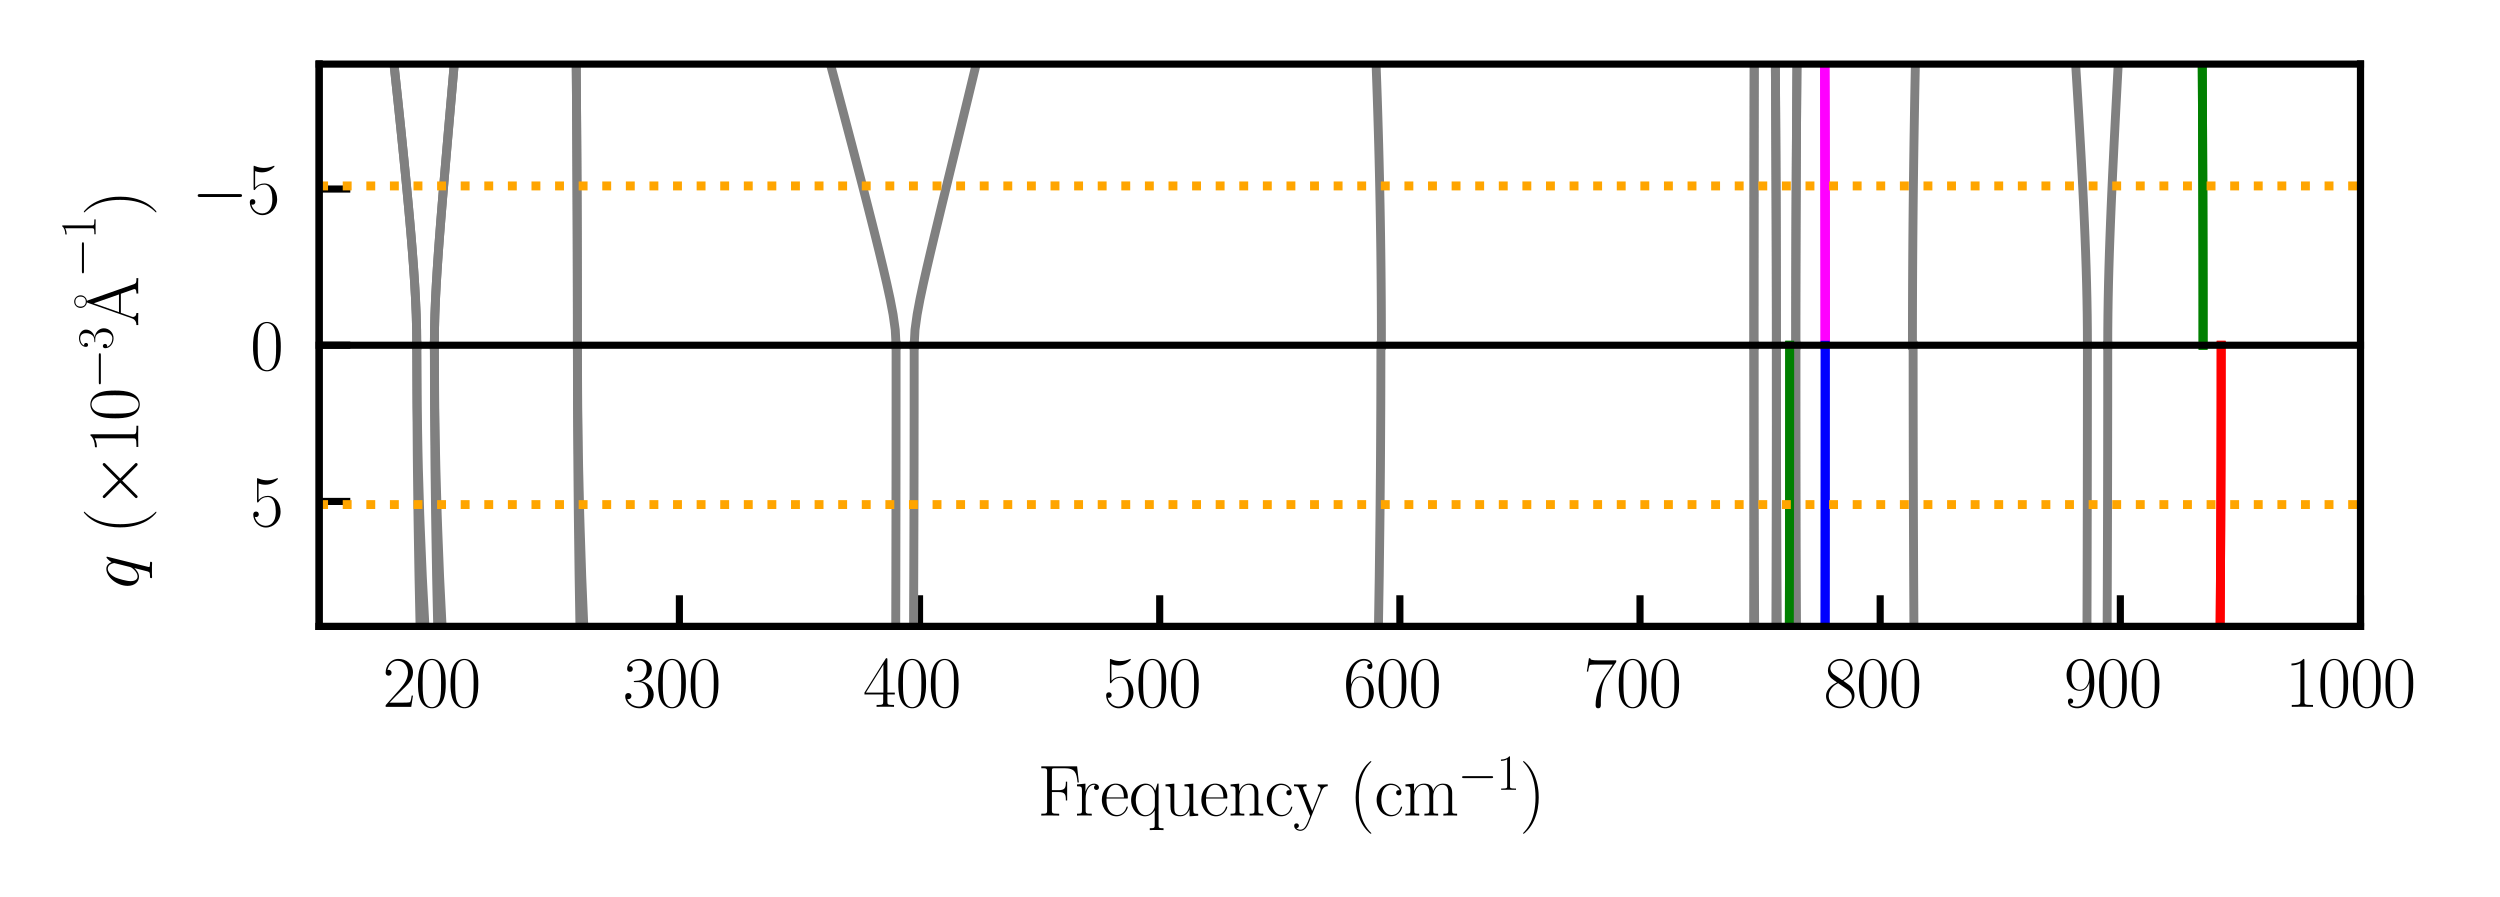 <?xml version="1.0" encoding="utf-8" standalone="no"?>
<!DOCTYPE svg PUBLIC "-//W3C//DTD SVG 1.1//EN"
  "http://www.w3.org/Graphics/SVG/1.1/DTD/svg11.dtd">
<svg xmlns:xlink="http://www.w3.org/1999/xlink" width="280.8pt" height="100.8pt" viewBox="0 0 280.8 100.8" xmlns="http://www.w3.org/2000/svg" version="1.1">
 <defs>
  <style type="text/css">*{stroke-linejoin: round; stroke-linecap: butt}</style>
 </defs>
 <g id="figure_1">
  <g id="patch_1">
   <path d="M 0 100.8 
L 280.8 100.8 
L 280.8 0 
L 0 0 
L 0 100.8 
z
" style="fill: none"/>
  </g>
  <g id="axes_1">
   <g id="patch_2">
    <path d="M 35.846 70.358 
L 265.132 70.358 
L 265.132 7.2 
L 35.846 7.2 
L 35.846 70.358 
z
" style="fill: none"/>
   </g>
   <g id="matplotlib.axis_1">
    <g id="xtick_1">
     <g id="line2d_1">
      <defs>
       <path id="m71687eac3d" d="M 0 0 
L 0 -3.5 
" style="stroke: #000000; stroke-width: 0.8"/>
      </defs>
      <g>
       <use xlink:href="#m71687eac3d" x="49.334" y="70.358" style="stroke: #000000; stroke-width: 0.8"/>
      </g>
     </g>
     <g id="text_1">
      <!-- $\mathdefault{200}$ -->
      <g transform="translate(42.983 79.393) scale(0.08 -0.08)">
       <defs>
        <path id="CMR17-32" d="M 2669 990 
L 2554 990 
C 2490 537 2438 460 2413 422 
C 2381 371 1920 371 1830 371 
L 602 371 
C 832 620 1280 1073 1824 1596 
C 2214 1966 2669 2400 2669 3033 
C 2669 3788 2067 4224 1395 4224 
C 691 4224 262 3603 262 3027 
C 262 2777 448 2745 525 2745 
C 589 2745 781 2783 781 3007 
C 781 3206 614 3264 525 3264 
C 486 3264 448 3257 422 3244 
C 544 3788 915 4057 1306 4057 
C 1862 4057 2227 3616 2227 3033 
C 2227 2477 1901 1998 1536 1583 
L 262 147 
L 262 0 
L 2515 0 
L 2669 990 
z
" transform="scale(0.016)"/>
        <path id="CMR17-30" d="M 2688 2038 
C 2688 2430 2682 3099 2413 3613 
C 2176 4063 1798 4224 1466 4224 
C 1158 4224 768 4082 525 3620 
C 269 3137 243 2539 243 2038 
C 243 1671 250 1112 448 623 
C 723 -39 1216 -128 1466 -128 
C 1760 -128 2208 -7 2470 604 
C 2662 1048 2688 1568 2688 2038 
z
M 1466 -26 
C 1056 -26 813 328 723 816 
C 653 1196 653 1749 653 2109 
C 653 2604 653 3015 736 3407 
C 858 3954 1216 4121 1466 4121 
C 1728 4121 2067 3947 2189 3420 
C 2272 3054 2278 2623 2278 2109 
C 2278 1691 2278 1176 2202 797 
C 2067 96 1690 -26 1466 -26 
z
" transform="scale(0.016)"/>
       </defs>
       <use xlink:href="#CMR17-32" transform="scale(0.996)"/>
       <use xlink:href="#CMR17-30" transform="translate(45.69 0) scale(0.996)"/>
       <use xlink:href="#CMR17-30" transform="translate(91.381 0) scale(0.996)"/>
      </g>
     </g>
    </g>
    <g id="xtick_2">
     <g id="line2d_2">
      <g>
       <use xlink:href="#m71687eac3d" x="76.309" y="70.358" style="stroke: #000000; stroke-width: 0.8"/>
      </g>
     </g>
     <g id="text_2">
      <!-- $\mathdefault{300}$ -->
      <g transform="translate(69.957 79.393) scale(0.08 -0.08)">
       <defs>
        <path id="CMR17-33" d="M 1414 2176 
C 1984 2176 2234 1673 2234 1094 
C 2234 322 1824 25 1453 25 
C 1114 25 563 193 390 691 
C 422 678 454 678 486 678 
C 640 678 755 780 755 947 
C 755 1132 614 1216 486 1216 
C 378 1216 211 1164 211 927 
C 211 335 787 -128 1466 -128 
C 2176 -128 2720 432 2720 1087 
C 2720 1718 2208 2176 1600 2246 
C 2086 2347 2554 2776 2554 3353 
C 2554 3856 2048 4224 1472 4224 
C 890 4224 378 3862 378 3347 
C 378 3123 544 3084 627 3084 
C 762 3084 877 3167 877 3334 
C 877 3500 762 3584 627 3584 
C 602 3584 570 3584 544 3571 
C 730 3999 1235 4076 1459 4076 
C 1683 4076 2106 3966 2106 3347 
C 2106 3167 2080 2851 1862 2574 
C 1670 2329 1453 2316 1242 2297 
C 1210 2297 1062 2284 1037 2284 
C 992 2278 966 2272 966 2227 
C 966 2182 973 2176 1101 2176 
L 1414 2176 
z
" transform="scale(0.016)"/>
       </defs>
       <use xlink:href="#CMR17-33" transform="scale(0.996)"/>
       <use xlink:href="#CMR17-30" transform="translate(45.69 0) scale(0.996)"/>
       <use xlink:href="#CMR17-30" transform="translate(91.381 0) scale(0.996)"/>
      </g>
     </g>
    </g>
    <g id="xtick_3">
     <g id="line2d_3">
      <g>
       <use xlink:href="#m71687eac3d" x="103.283" y="70.358" style="stroke: #000000; stroke-width: 0.8"/>
      </g>
     </g>
     <g id="text_3">
      <!-- $\mathdefault{400}$ -->
      <g transform="translate(96.932 79.393) scale(0.08 -0.08)">
       <defs>
        <path id="CMR17-34" d="M 2150 4147 
C 2150 4281 2144 4288 2029 4288 
L 128 1254 
L 128 1088 
L 1779 1088 
L 1779 460 
C 1779 230 1766 166 1318 166 
L 1197 166 
L 1197 0 
C 1402 12 1747 12 1965 12 
C 2182 12 2528 12 2733 0 
L 2733 166 
L 2611 166 
C 2163 166 2150 230 2150 460 
L 2150 1088 
L 2803 1088 
L 2803 1254 
L 2150 1254 
L 2150 4147 
z
M 1798 3723 
L 1798 1254 
L 256 1254 
L 1798 3723 
z
" transform="scale(0.016)"/>
       </defs>
       <use xlink:href="#CMR17-34" transform="scale(0.996)"/>
       <use xlink:href="#CMR17-30" transform="translate(45.69 0) scale(0.996)"/>
       <use xlink:href="#CMR17-30" transform="translate(91.381 0) scale(0.996)"/>
      </g>
     </g>
    </g>
    <g id="xtick_4">
     <g id="line2d_4">
      <g>
       <use xlink:href="#m71687eac3d" x="130.258" y="70.358" style="stroke: #000000; stroke-width: 0.8"/>
      </g>
     </g>
     <g id="text_4">
      <!-- $\mathdefault{500}$ -->
      <g transform="translate(123.907 79.393) scale(0.08 -0.08)">
       <defs>
        <path id="CMR17-35" d="M 730 3750 
C 794 3724 1056 3641 1325 3641 
C 1920 3641 2246 3961 2432 4140 
C 2432 4191 2432 4224 2394 4224 
C 2387 4224 2374 4224 2323 4198 
C 2099 4102 1837 4032 1517 4032 
C 1325 4032 1037 4055 723 4191 
C 653 4224 640 4224 634 4224 
C 602 4224 595 4217 595 4090 
L 595 2231 
C 595 2113 595 2080 659 2080 
C 691 2080 704 2093 736 2139 
C 941 2435 1222 2560 1542 2560 
C 1766 2560 2246 2415 2246 1293 
C 2246 1087 2246 716 2054 422 
C 1894 159 1645 25 1370 25 
C 947 25 518 319 403 812 
C 429 806 480 793 506 793 
C 589 793 749 838 749 1036 
C 749 1209 627 1280 506 1280 
C 358 1280 262 1190 262 1011 
C 262 454 704 -128 1382 -128 
C 2042 -128 2669 441 2669 1267 
C 2669 2054 2170 2662 1549 2662 
C 1222 2662 947 2540 730 2304 
L 730 3750 
z
" transform="scale(0.016)"/>
       </defs>
       <use xlink:href="#CMR17-35" transform="scale(0.996)"/>
       <use xlink:href="#CMR17-30" transform="translate(45.69 0) scale(0.996)"/>
       <use xlink:href="#CMR17-30" transform="translate(91.381 0) scale(0.996)"/>
      </g>
     </g>
    </g>
    <g id="xtick_5">
     <g id="line2d_5">
      <g>
       <use xlink:href="#m71687eac3d" x="157.233" y="70.358" style="stroke: #000000; stroke-width: 0.8"/>
      </g>
     </g>
     <g id="text_5">
      <!-- $\mathdefault{600}$ -->
      <g transform="translate(150.881 79.393) scale(0.08 -0.08)">
       <defs>
        <path id="CMR17-36" d="M 678 2198 
C 678 3712 1395 4076 1811 4076 
C 1946 4076 2272 4049 2400 3782 
C 2298 3782 2106 3782 2106 3558 
C 2106 3385 2246 3328 2336 3328 
C 2394 3328 2566 3353 2566 3571 
C 2566 3987 2246 4224 1805 4224 
C 1043 4224 243 3411 243 2011 
C 243 257 966 -128 1478 -128 
C 2099 -128 2688 431 2688 1295 
C 2688 2101 2170 2688 1517 2688 
C 1126 2688 838 2430 678 1979 
L 678 2198 
z
M 1478 25 
C 691 25 691 1212 691 1450 
C 691 1914 909 2585 1504 2585 
C 1613 2585 1926 2585 2138 2140 
C 2253 1889 2253 1624 2253 1302 
C 2253 954 2253 696 2118 438 
C 1978 173 1773 25 1478 25 
z
" transform="scale(0.016)"/>
       </defs>
       <use xlink:href="#CMR17-36" transform="scale(0.996)"/>
       <use xlink:href="#CMR17-30" transform="translate(45.69 0) scale(0.996)"/>
       <use xlink:href="#CMR17-30" transform="translate(91.381 0) scale(0.996)"/>
      </g>
     </g>
    </g>
    <g id="xtick_6">
     <g id="line2d_6">
      <g>
       <use xlink:href="#m71687eac3d" x="184.207" y="70.358" style="stroke: #000000; stroke-width: 0.8"/>
      </g>
     </g>
     <g id="text_6">
      <!-- $\mathdefault{700}$ -->
      <g transform="translate(177.856 79.393) scale(0.08 -0.08)">
       <defs>
        <path id="CMR17-37" d="M 2886 3955 
L 2886 4096 
L 1382 4096 
C 634 4096 621 4166 595 4288 
L 480 4288 
L 294 3104 
L 410 3104 
C 429 3226 474 3552 550 3673 
C 589 3724 1062 3724 1171 3724 
L 2579 3724 
L 1869 2670 
C 1395 1961 1069 1003 1069 166 
C 1069 89 1069 -128 1299 -128 
C 1530 -128 1530 89 1530 172 
L 1530 466 
C 1530 1514 1709 2204 2003 2644 
L 2886 3955 
z
" transform="scale(0.016)"/>
       </defs>
       <use xlink:href="#CMR17-37" transform="scale(0.996)"/>
       <use xlink:href="#CMR17-30" transform="translate(45.69 0) scale(0.996)"/>
       <use xlink:href="#CMR17-30" transform="translate(91.381 0) scale(0.996)"/>
      </g>
     </g>
    </g>
    <g id="xtick_7">
     <g id="line2d_7">
      <g>
       <use xlink:href="#m71687eac3d" x="211.182" y="70.358" style="stroke: #000000; stroke-width: 0.8"/>
      </g>
     </g>
     <g id="text_7">
      <!-- $\mathdefault{800}$ -->
      <g transform="translate(204.831 79.393) scale(0.08 -0.08)">
       <defs>
        <path id="CMR17-38" d="M 1741 2289 
C 2144 2494 2554 2803 2554 3298 
C 2554 3884 1990 4224 1472 4224 
C 890 4224 378 3800 378 3215 
C 378 3054 416 2777 666 2533 
C 730 2469 998 2276 1171 2154 
C 883 2006 211 1652 211 945 
C 211 282 838 -128 1459 -128 
C 2144 -128 2720 366 2720 1022 
C 2720 1607 2330 1877 2074 2051 
L 1741 2289 
z
M 902 2855 
C 851 2887 595 3086 595 3388 
C 595 3781 998 4076 1459 4076 
C 1965 4076 2336 3716 2336 3298 
C 2336 2700 1670 2359 1638 2359 
C 1632 2359 1626 2359 1574 2398 
L 902 2855 
z
M 2080 1536 
C 2176 1466 2483 1253 2483 861 
C 2483 385 2010 25 1472 25 
C 890 25 448 443 448 951 
C 448 1459 838 1884 1280 2083 
L 2080 1536 
z
" transform="scale(0.016)"/>
       </defs>
       <use xlink:href="#CMR17-38" transform="scale(0.996)"/>
       <use xlink:href="#CMR17-30" transform="translate(45.69 0) scale(0.996)"/>
       <use xlink:href="#CMR17-30" transform="translate(91.381 0) scale(0.996)"/>
      </g>
     </g>
    </g>
    <g id="xtick_8">
     <g id="line2d_8">
      <g>
       <use xlink:href="#m71687eac3d" x="238.157" y="70.358" style="stroke: #000000; stroke-width: 0.8"/>
      </g>
     </g>
     <g id="text_8">
      <!-- $\mathdefault{900}$ -->
      <g transform="translate(231.806 79.393) scale(0.08 -0.08)">
       <defs>
        <path id="CMR17-39" d="M 2253 1871 
C 2253 448 1670 25 1190 25 
C 1043 25 685 43 538 281 
C 704 256 826 345 826 505 
C 826 678 685 736 595 736 
C 538 736 365 710 365 492 
C 365 68 742 -128 1203 -128 
C 1939 -128 2688 665 2688 2090 
C 2688 3857 1971 4224 1485 4224 
C 851 4224 243 3664 243 2800 
C 243 2000 762 1408 1414 1408 
C 1952 1408 2189 1910 2253 2122 
L 2253 1871 
z
M 1427 1510 
C 1254 1510 1011 1542 813 1929 
C 678 2181 678 2477 678 2793 
C 678 3174 678 3438 858 3722 
C 947 3857 1114 4076 1485 4076 
C 2240 4076 2240 2909 2240 2651 
C 2240 2193 2035 1510 1427 1510 
z
" transform="scale(0.016)"/>
       </defs>
       <use xlink:href="#CMR17-39" transform="scale(0.996)"/>
       <use xlink:href="#CMR17-30" transform="translate(45.69 0) scale(0.996)"/>
       <use xlink:href="#CMR17-30" transform="translate(91.381 0) scale(0.996)"/>
      </g>
     </g>
    </g>
    <g id="xtick_9">
     <g id="line2d_9">
      <g>
       <use xlink:href="#m71687eac3d" x="265.132" y="70.358" style="stroke: #000000; stroke-width: 0.8"/>
      </g>
     </g>
     <g id="text_9">
      <!-- $\mathdefault{1000}$ -->
      <g transform="translate(256.663 79.393) scale(0.08 -0.08)">
       <defs>
        <path id="CMR17-31" d="M 1702 4083 
C 1702 4217 1696 4224 1606 4224 
C 1357 3927 979 3833 621 3820 
C 602 3820 570 3820 563 3808 
C 557 3795 557 3782 557 3648 
C 755 3648 1088 3686 1344 3839 
L 1344 467 
C 1344 243 1331 166 781 166 
L 589 166 
L 589 0 
C 896 6 1216 12 1523 12 
C 1830 12 2150 6 2458 0 
L 2458 166 
L 2266 166 
C 1715 166 1702 236 1702 467 
L 1702 4083 
z
" transform="scale(0.016)"/>
       </defs>
       <use xlink:href="#CMR17-31" transform="scale(0.996)"/>
       <use xlink:href="#CMR17-30" transform="translate(45.69 0) scale(0.996)"/>
       <use xlink:href="#CMR17-30" transform="translate(91.381 0) scale(0.996)"/>
       <use xlink:href="#CMR17-30" transform="translate(137.071 0) scale(0.996)"/>
      </g>
     </g>
    </g>
    <g id="text_10">
     <!-- Frequency (cm$^{-1}$) -->
     <g transform="translate(116.542 91.607) scale(0.08 -0.08)">
      <defs>
       <path id="CMR17-46" d="M 3482 4339 
L 326 4339 
L 326 4172 
C 768 4172 838 4172 838 3883 
L 838 450 
C 838 166 768 166 326 166 
L 326 0 
C 512 12 870 12 1069 12 
C 1331 12 1638 12 1901 0 
L 1901 166 
L 1760 166 
C 1274 166 1261 229 1261 456 
L 1261 2073 
L 1837 2073 
C 2432 2073 2490 1865 2490 1334 
L 2605 1334 
L 2605 2991 
L 2490 2991 
C 2490 2451 2432 2240 1837 2240 
L 1261 2240 
L 1261 3922 
C 1261 4140 1274 4172 1530 4172 
L 2355 4172 
C 3322 4172 3430 3774 3520 2920 
L 3635 2920 
L 3482 4339 
z
" transform="scale(0.016)"/>
       <path id="CMR17-72" d="M 960 1517 
C 960 2134 1222 2713 1702 2713 
C 1747 2713 1792 2707 1837 2687 
C 1837 2687 1696 2642 1696 2475 
C 1696 2321 1818 2257 1914 2257 
C 1990 2257 2131 2302 2131 2482 
C 2131 2687 1926 2816 1709 2816 
C 1222 2816 1011 2340 947 2115 
L 941 2115 
L 941 2816 
L 198 2745 
L 198 2578 
C 576 2578 634 2540 634 2231 
L 634 443 
C 634 198 608 166 198 166 
L 198 0 
C 352 12 646 12 813 12 
C 998 12 1325 12 1498 0 
L 1498 166 
C 1037 166 960 166 960 455 
L 960 1517 
z
" transform="scale(0.016)"/>
       <path id="CMR17-65" d="M 2438 1503 
C 2464 1529 2464 1542 2464 1606 
C 2464 2251 2118 2816 1389 2816 
C 710 2816 173 2175 173 1394 
C 173 554 781 -64 1459 -64 
C 2176 -64 2458 619 2458 755 
C 2458 800 2419 800 2406 800 
C 2362 800 2355 787 2330 709 
C 2189 270 1837 51 1504 51 
C 1229 51 954 206 781 490 
C 582 819 582 1200 582 1503 
L 2438 1503 
z
M 589 1600 
C 634 2511 1126 2713 1382 2713 
C 1818 2713 2112 2308 2118 1600 
L 589 1600 
z
" transform="scale(0.016)"/>
       <path id="CMR17-71" d="M 2630 2816 
L 2528 2816 
L 2336 2177 
C 2189 2519 1920 2816 1491 2816 
C 838 2816 211 2228 211 1376 
C 211 529 800 -64 1440 -64 
C 1933 -64 2208 316 2291 458 
L 2291 -834 
C 2291 -1081 2266 -1114 1856 -1114 
L 1856 -1280 
C 2010 -1268 2291 -1268 2458 -1268 
C 2624 -1268 2912 -1268 3066 -1280 
L 3066 -1114 
C 2656 -1114 2630 -1088 2630 -834 
L 2630 2816 
z
M 2304 871 
C 2304 594 2074 335 2054 316 
C 1856 90 1626 38 1472 38 
C 992 38 621 652 621 1369 
C 621 2125 1043 2700 1536 2700 
C 2048 2700 2304 2112 2304 1776 
L 2304 871 
z
" transform="scale(0.016)"/>
       <path id="CMR17-75" d="M 1882 2745 
L 1882 2579 
C 2259 2579 2317 2540 2317 2229 
L 2317 1053 
C 2317 510 2029 38 1555 38 
C 1030 38 986 355 986 691 
L 986 2816 
L 211 2745 
L 211 2579 
C 467 2579 640 2579 646 2320 
L 646 1079 
C 646 646 646 368 813 187 
C 896 103 1056 -64 1517 -64 
C 2061 -64 2272 400 2323 536 
L 2330 536 
L 2330 -64 
L 3091 -13 
L 3091 154 
C 2714 154 2656 193 2656 503 
L 2656 2816 
L 1882 2745 
z
" transform="scale(0.016)"/>
       <path id="CMR17-6e" d="M 2656 1954 
C 2656 2282 2592 2816 1837 2816 
C 1331 2816 1069 2424 973 2166 
L 966 2166 
L 966 2816 
L 211 2745 
L 211 2578 
C 589 2578 646 2540 646 2231 
L 646 443 
C 646 198 621 166 211 166 
L 211 0 
C 365 12 646 12 813 12 
C 979 12 1267 12 1421 0 
L 1421 166 
C 1011 166 986 192 986 443 
L 986 1678 
C 986 2269 1344 2713 1792 2713 
C 2266 2713 2317 2289 2317 1980 
L 2317 443 
C 2317 198 2291 166 1882 166 
L 1882 0 
C 2035 12 2317 12 2483 12 
C 2650 12 2938 12 3091 0 
L 3091 166 
C 2682 166 2656 192 2656 443 
L 2656 1954 
z
" transform="scale(0.016)"/>
       <path id="CMR17-63" d="M 2234 2240 
C 2112 2240 1933 2240 1933 2015 
C 1933 1836 2080 1785 2163 1785 
C 2208 1785 2394 1804 2394 2028 
C 2394 2476 1958 2816 1466 2816 
C 787 2816 211 2201 211 1379 
C 211 521 813 -64 1466 -64 
C 2259 -64 2458 676 2458 747 
C 2458 773 2451 792 2406 792 
C 2362 792 2355 786 2330 702 
C 2163 180 1798 51 1523 51 
C 1114 51 621 431 621 1385 
C 621 2358 1094 2700 1472 2700 
C 1722 2700 2093 2582 2234 2240 
z
" transform="scale(0.016)"/>
       <path id="CMR17-79" d="M 2496 2183 
C 2656 2579 2944 2585 3034 2585 
L 3034 2752 
C 2912 2745 2752 2739 2630 2739 
C 2496 2739 2285 2739 2157 2752 
L 2157 2585 
C 2400 2566 2406 2384 2406 2332 
C 2406 2268 2394 2235 2362 2158 
L 1664 409 
L 902 2300 
C 870 2378 870 2423 870 2430 
C 870 2572 1018 2585 1171 2585 
L 1171 2752 
C 1018 2739 742 2739 582 2739 
C 410 2739 205 2739 64 2752 
L 64 2585 
C 410 2585 448 2553 531 2345 
L 1485 -31 
C 1197 -795 1030 -1242 627 -1242 
C 557 -1242 397 -1223 282 -1106 
C 429 -1093 493 -1002 493 -892 
C 493 -782 416 -685 288 -685 
C 147 -685 77 -782 77 -899 
C 77 -1158 339 -1344 627 -1344 
C 998 -1344 1229 -983 1357 -659 
L 2496 2183 
z
" transform="scale(0.016)"/>
       <path id="CMR17-28" d="M 1958 -1562 
C 1958 -1556 1958 -1543 1939 -1524 
C 1645 -1223 858 -403 858 1596 
C 858 3595 1632 4408 1946 4729 
C 1946 4735 1958 4748 1958 4767 
C 1958 4787 1939 4800 1914 4800 
C 1843 4800 1299 4325 986 3620 
C 666 2909 576 2218 576 1603 
C 576 1141 621 360 1005 -467 
C 1312 -1133 1837 -1600 1914 -1600 
C 1946 -1600 1958 -1588 1958 -1562 
z
" transform="scale(0.016)"/>
       <path id="CMR17-6d" d="M 4326 1954 
C 4326 2276 4269 2816 3507 2816 
C 3072 2816 2771 2520 2656 2173 
L 2650 2173 
C 2573 2700 2195 2816 1837 2816 
C 1331 2816 1069 2424 973 2166 
L 966 2166 
L 966 2816 
L 211 2745 
L 211 2578 
C 589 2578 646 2540 646 2231 
L 646 443 
C 646 198 621 166 211 166 
L 211 0 
C 365 12 646 12 813 12 
C 979 12 1267 12 1421 0 
L 1421 166 
C 1011 166 986 192 986 443 
L 986 1678 
C 986 2269 1344 2713 1792 2713 
C 2266 2713 2317 2289 2317 1980 
L 2317 443 
C 2317 198 2291 166 1882 166 
L 1882 0 
C 2035 12 2317 12 2483 12 
C 2650 12 2938 12 3091 0 
L 3091 166 
C 2682 166 2656 192 2656 443 
L 2656 1678 
C 2656 2269 3014 2713 3462 2713 
C 3936 2713 3987 2289 3987 1980 
L 3987 443 
C 3987 198 3962 166 3552 166 
L 3552 0 
C 3706 12 3987 12 4154 12 
C 4320 12 4608 12 4762 0 
L 4762 166 
C 4352 166 4326 192 4326 443 
L 4326 1954 
z
" transform="scale(0.016)"/>
       <path id="CMSY10-0" d="M 4218 1472 
C 4326 1472 4442 1472 4442 1600 
C 4442 1728 4326 1728 4218 1728 
L 755 1728 
C 646 1728 531 1728 531 1600 
C 531 1472 646 1472 755 1472 
L 4218 1472 
z
" transform="scale(0.016)"/>
       <path id="CMR17-29" d="M 1683 1596 
C 1683 2057 1638 2839 1254 3665 
C 947 4332 422 4800 346 4800 
C 326 4800 301 4793 301 4761 
C 301 4748 307 4742 314 4729 
C 621 4408 1402 3595 1402 1603 
C 1402 -396 627 -1210 314 -1530 
C 307 -1543 301 -1549 301 -1562 
C 301 -1594 326 -1600 346 -1600 
C 416 -1600 960 -1127 1274 -422 
C 1594 289 1683 981 1683 1596 
z
" transform="scale(0.016)"/>
      </defs>
      <use xlink:href="#CMR17-46" transform="scale(0.996)"/>
      <use xlink:href="#CMR17-72" transform="translate(52.177 0) scale(0.996)"/>
      <use xlink:href="#CMR17-65" transform="translate(87.457 0) scale(0.996)"/>
      <use xlink:href="#CMR17-71" transform="translate(127.943 0) scale(0.996)"/>
      <use xlink:href="#CMR17-75" transform="translate(176.236 0) scale(0.996)"/>
      <use xlink:href="#CMR17-65" transform="translate(227.131 0) scale(0.996)"/>
      <use xlink:href="#CMR17-6e" transform="translate(267.617 0) scale(0.996)"/>
      <use xlink:href="#CMR17-63" transform="translate(318.512 0) scale(0.996)"/>
      <use xlink:href="#CMR17-79" transform="translate(358.998 0) scale(0.996)"/>
      <use xlink:href="#CMR17-28" transform="translate(437.367 0) scale(0.996)"/>
      <use xlink:href="#CMR17-63" transform="translate(472.648 0) scale(0.996)"/>
      <use xlink:href="#CMR17-6d" transform="translate(513.133 0) scale(0.996)"/>
      <use xlink:href="#CMSY10-0" transform="translate(590.053 36.154) scale(0.697)"/>
      <use xlink:href="#CMR17-31" transform="translate(644.294 36.154) scale(0.697)"/>
      <use xlink:href="#CMR17-29" transform="translate(676.775 0) scale(0.996)"/>
     </g>
    </g>
   </g>
   <g id="matplotlib.axis_2">
    <g id="ytick_1">
     <g id="line2d_10">
      <defs>
       <path id="m82e9f01d8f" d="M 0 0 
L 3.5 0 
" style="stroke: #000000; stroke-width: 0.8"/>
      </defs>
      <g>
       <use xlink:href="#m82e9f01d8f" x="35.846" y="21.235" style="stroke: #000000; stroke-width: 0.8"/>
      </g>
     </g>
     <g id="text_11">
      <!-- $\mathdefault{−5}$ -->
      <g transform="translate(21.526 24.002) scale(0.08 -0.08)">
       <use xlink:href="#CMSY10-0" transform="scale(0.996)"/>
       <use xlink:href="#CMR17-35" transform="translate(77.487 0) scale(0.996)"/>
      </g>
     </g>
    </g>
    <g id="ytick_2">
     <g id="line2d_11">
      <g>
       <use xlink:href="#m82e9f01d8f" x="35.846" y="38.779" style="stroke: #000000; stroke-width: 0.8"/>
      </g>
     </g>
     <g id="text_12">
      <!-- $\mathdefault{0}$ -->
      <g transform="translate(28.112 41.546) scale(0.08 -0.08)">
       <use xlink:href="#CMR17-30" transform="scale(0.996)"/>
      </g>
     </g>
    </g>
    <g id="ytick_3">
     <g id="line2d_12">
      <g>
       <use xlink:href="#m82e9f01d8f" x="35.846" y="56.323" style="stroke: #000000; stroke-width: 0.8"/>
      </g>
     </g>
     <g id="text_13">
      <!-- $\mathdefault{5}$ -->
      <g transform="translate(28.112 59.09) scale(0.08 -0.08)">
       <use xlink:href="#CMR17-35" transform="scale(0.996)"/>
      </g>
     </g>
    </g>
    <g id="text_14">
     <!-- $q$ ($\times 10^{-3}\textrm{\AA}^{-1}$) -->
     <g transform="translate(15.533 66.123) rotate(-90) scale(0.08 -0.08)">
      <defs>
       <path id="CMMI12-71" d="M 2822 2751 
C 2822 2783 2797 2809 2765 2809 
C 2714 2809 2464 2579 2342 2356 
C 2227 2643 2029 2816 1754 2816 
C 1030 2816 250 1883 250 938 
C 250 306 621 -64 1056 -64 
C 1395 -64 1677 191 1811 338 
L 1818 332 
L 1574 -613 
L 1517 -838 
C 1459 -1025 1363 -1025 1062 -1031 
C 992 -1031 928 -1031 928 -1152 
C 928 -1197 966 -1216 1011 -1216 
C 1101 -1216 1216 -1204 1306 -1204 
L 1958 -1204 
C 2054 -1204 2163 -1216 2259 -1216 
C 2298 -1216 2374 -1216 2374 -1095 
C 2374 -1031 2323 -1031 2227 -1031 
C 1926 -1031 1907 -987 1907 -937 
C 1907 -906 1914 -900 1933 -819 
L 2822 2751 
z
M 1920 759 
C 1888 651 1888 638 1798 517 
C 1658 338 1376 64 1075 64 
C 813 64 666 300 666 676 
C 666 1028 864 1743 986 2011 
C 1203 2458 1504 2687 1754 2687 
C 2176 2687 2259 2164 2259 2113 
C 2259 2107 2240 2024 2234 2011 
L 1920 759 
z
" transform="scale(0.016)"/>
       <path id="CMSY10-2" d="M 2490 1775 
L 1210 3046 
C 1133 3123 1120 3136 1069 3136 
C 1005 3136 941 3078 941 3008 
C 941 2963 954 2950 1024 2880 
L 2304 1596 
L 1024 313 
C 954 243 941 230 941 185 
C 941 115 1005 57 1069 57 
C 1120 57 1133 70 1210 147 
L 2483 1418 
L 3808 95 
C 3821 89 3866 57 3904 57 
C 3981 57 4032 115 4032 185 
C 4032 198 4032 223 4013 255 
C 4006 268 2989 1271 2669 1596 
L 3840 2765 
C 3872 2803 3968 2886 4000 2925 
C 4006 2937 4032 2963 4032 3008 
C 4032 3078 3981 3136 3904 3136 
C 3853 3136 3827 3110 3757 3040 
L 2490 1775 
z
" transform="scale(0.016)"/>
       <path id="CMR17-17" d="M 2771 3980 
C 2771 4300 2515 4544 2214 4544 
C 1914 4544 1658 4300 1658 3980 
C 1658 3660 1914 3417 2214 3417 
C 2515 3417 2771 3660 2771 3980 
z
M 2214 3520 
C 1946 3520 1773 3686 1773 3980 
C 1773 4281 1952 4441 2214 4441 
C 2483 4441 2656 4275 2656 3980 
C 2656 3680 2477 3520 2214 3520 
z
" transform="scale(0.016)"/>
       <path id="CMR17-41" d="M 2323 4441 
C 2291 4524 2278 4544 2214 4544 
C 2150 4544 2138 4524 2106 4441 
L 749 580 
C 627 236 371 166 147 166 
L 147 0 
C 262 12 518 12 640 12 
C 800 12 1056 12 1210 0 
L 1210 166 
C 909 179 864 382 864 459 
C 864 516 877 548 890 586 
L 1229 1536 
L 2906 1536 
L 3290 453 
C 3322 376 3322 363 3322 338 
C 3322 166 3046 166 2925 166 
L 2925 0 
C 3110 12 3443 12 3642 12 
C 3808 12 4128 12 4282 0 
L 4282 166 
C 3942 166 3827 166 3744 402 
L 2323 4441 
z
M 2067 3924 
L 2848 1702 
L 1286 1702 
L 2067 3924 
z
" transform="scale(0.016)"/>
      </defs>
      <use xlink:href="#CMMI12-71" transform="scale(0.996)"/>
      <use xlink:href="#CMR17-28" transform="translate(76.902 0) scale(0.996)"/>
      <use xlink:href="#CMSY10-2" transform="translate(112.183 0) scale(0.996)"/>
      <use xlink:href="#CMR17-31" transform="translate(189.671 0) scale(0.996)"/>
      <use xlink:href="#CMR17-30" transform="translate(235.361 0) scale(0.996)"/>
      <use xlink:href="#CMSY10-0" transform="translate(281.051 36.154) scale(0.697)"/>
      <use xlink:href="#CMR17-33" transform="translate(335.292 36.154) scale(0.697)"/>
      <use xlink:href="#CMR17-17" transform="translate(367.774 17.619) scale(0.996)"/>
      <use xlink:href="#CMR17-41" transform="translate(367.774 0) scale(0.996)"/>
      <use xlink:href="#CMSY10-0" transform="translate(436.846 59.877) scale(0.697)"/>
      <use xlink:href="#CMR17-31" transform="translate(491.087 59.877) scale(0.697)"/>
      <use xlink:href="#CMR17-29" transform="translate(523.569 0) scale(0.996)"/>
     </g>
    </g>
   </g>
   <g id="line2d_13">
    <path d="M 1.64 4.133 
L 1.328 5.866 
L 1.016 7.598 
L 0.705 9.33 
L 0.392 11.062 
L 0.08 12.795 
L -0.232 14.527 
L -0.545 16.259 
L -0.857 17.992 
L -1 18.782 
" clip-path="url(#pd0d9851554)" style="fill: none; stroke: #808080; stroke-linecap: square"/>
   </g>
   <g id="line2d_14">
    <path d="M 1.64 4.133 
L 1.328 5.866 
L 1.016 7.598 
L 0.705 9.33 
L 0.392 11.062 
L 0.08 12.795 
L -0.232 14.527 
L -0.545 16.259 
L -0.857 17.992 
L -1 18.782 
" clip-path="url(#pd0d9851554)" style="fill: none; stroke: #808080; stroke-linecap: square"/>
   </g>
   <g id="line2d_15">
    <path d="M 6.881 4.133 
L 6.307 5.866 
L 5.733 7.598 
L 5.159 9.33 
L 4.584 11.062 
L 4.01 12.795 
L 3.435 14.527 
L 2.861 16.259 
L 2.286 17.992 
L 1.711 19.724 
L 1.136 21.456 
L 0.561 23.188 
L -0.014 24.921 
L -0.589 26.653 
L -1 27.891 
" clip-path="url(#pd0d9851554)" style="fill: none; stroke: #808080; stroke-linecap: square"/>
   </g>
   <g id="line2d_16">
    <path d="M 43.915 4.133 
L 44.105 5.866 
L 44.294 7.598 
L 44.48 9.33 
L 44.665 11.062 
L 44.847 12.795 
L 45.027 14.527 
L 45.204 16.259 
L 45.379 17.992 
L 45.55 19.724 
L 45.717 21.456 
L 45.88 23.188 
L 46.037 24.921 
L 46.187 26.653 
L 46.328 28.385 
L 46.458 30.118 
L 46.574 31.85 
L 46.672 33.582 
L 46.747 35.314 
L 46.794 37.047 
L 46.81 38.779 
" clip-path="url(#pd0d9851554)" style="fill: none; stroke: #808080; stroke-linecap: square"/>
   </g>
   <g id="line2d_17">
    <path d="M 43.915 4.133 
L 44.105 5.866 
L 44.294 7.598 
L 44.48 9.33 
L 44.665 11.062 
L 44.847 12.795 
L 45.027 14.527 
L 45.204 16.259 
L 45.379 17.992 
L 45.55 19.724 
L 45.717 21.456 
L 45.88 23.188 
L 46.037 24.921 
L 46.187 26.653 
L 46.328 28.385 
L 46.458 30.118 
L 46.574 31.85 
L 46.672 33.582 
L 46.747 35.314 
L 46.794 37.047 
L 46.81 38.779 
" clip-path="url(#pd0d9851554)" style="fill: none; stroke: #808080; stroke-linecap: square"/>
   </g>
   <g id="line2d_18">
    <path d="M 51.29 4.133 
L 51.138 5.866 
L 50.986 7.598 
L 50.834 9.33 
L 50.682 11.062 
L 50.53 12.795 
L 50.378 14.527 
L 50.227 16.259 
L 50.078 17.992 
L 49.929 19.724 
L 49.782 21.456 
L 49.639 23.188 
L 49.498 24.921 
L 49.363 26.653 
L 49.235 28.385 
L 49.116 30.118 
L 49.009 31.85 
L 48.918 33.582 
L 48.848 35.314 
L 48.803 37.047 
L 48.788 38.779 
" clip-path="url(#pd0d9851554)" style="fill: none; stroke: #808080; stroke-linecap: square"/>
   </g>
   <g id="line2d_19">
    <path d="M 51.29 4.133 
L 51.138 5.866 
L 50.986 7.598 
L 50.834 9.33 
L 50.682 11.062 
L 50.53 12.795 
L 50.378 14.527 
L 50.227 16.259 
L 50.078 17.992 
L 49.929 19.724 
L 49.782 21.456 
L 49.639 23.188 
L 49.498 24.921 
L 49.363 26.653 
L 49.235 28.385 
L 49.116 30.118 
L 49.009 31.85 
L 48.918 33.582 
L 48.848 35.314 
L 48.803 37.047 
L 48.788 38.779 
" clip-path="url(#pd0d9851554)" style="fill: none; stroke: #808080; stroke-linecap: square"/>
   </g>
   <g id="line2d_20">
    <path d="M 64.692 4.133 
L 64.708 5.866 
L 64.723 7.598 
L 64.737 9.33 
L 64.75 11.062 
L 64.762 12.795 
L 64.774 14.527 
L 64.785 16.259 
L 64.795 17.992 
L 64.804 19.724 
L 64.812 21.456 
L 64.82 23.188 
L 64.827 24.921 
L 64.833 26.653 
L 64.838 28.385 
L 64.842 30.118 
L 64.846 31.85 
L 64.849 33.582 
L 64.851 35.314 
L 64.852 37.047 
L 64.852 38.779 
" clip-path="url(#pd0d9851554)" style="fill: none; stroke: #808080; stroke-linecap: square"/>
   </g>
   <g id="line2d_21">
    <path d="M 64.692 4.133 
L 64.708 5.866 
L 64.723 7.598 
L 64.737 9.33 
L 64.75 11.062 
L 64.762 12.795 
L 64.774 14.527 
L 64.785 16.259 
L 64.795 17.992 
L 64.804 19.724 
L 64.812 21.456 
L 64.82 23.188 
L 64.827 24.921 
L 64.833 26.653 
L 64.838 28.385 
L 64.842 30.118 
L 64.846 31.85 
L 64.849 33.582 
L 64.851 35.314 
L 64.852 37.047 
L 64.852 38.779 
" clip-path="url(#pd0d9851554)" style="fill: none; stroke: #808080; stroke-linecap: square"/>
   </g>
   <g id="line2d_22">
    <path d="M 92.447 4.133 
L 92.913 5.866 
L 93.377 7.598 
L 93.84 9.33 
L 94.302 11.062 
L 94.762 12.795 
L 95.219 14.527 
L 95.675 16.259 
L 96.129 17.992 
L 96.58 19.724 
L 97.029 21.456 
L 97.474 23.188 
L 97.915 24.921 
L 98.351 26.653 
L 98.78 28.385 
L 99.198 30.118 
L 99.601 31.85 
L 99.979 33.582 
L 100.31 35.314 
L 100.554 37.047 
L 100.648 38.779 
" clip-path="url(#pd0d9851554)" style="fill: none; stroke: #808080; stroke-linecap: square"/>
   </g>
   <g id="line2d_23">
    <path d="M 110.389 4.133 
L 109.971 5.866 
L 109.552 7.598 
L 109.132 9.33 
L 108.712 11.062 
L 108.29 12.795 
L 107.868 14.527 
L 107.445 16.259 
L 107.022 17.992 
L 106.599 19.724 
L 106.176 21.456 
L 105.755 23.188 
L 105.335 24.921 
L 104.917 26.653 
L 104.505 28.385 
L 104.1 30.118 
L 103.708 31.85 
L 103.339 33.582 
L 103.014 35.314 
L 102.773 37.047 
L 102.68 38.779 
" clip-path="url(#pd0d9851554)" style="fill: none; stroke: #808080; stroke-linecap: square"/>
   </g>
   <g id="line2d_24">
    <path d="M 154.438 4.133 
L 154.508 5.866 
L 154.575 7.598 
L 154.638 9.33 
L 154.697 11.062 
L 154.753 12.795 
L 154.805 14.527 
L 154.854 16.259 
L 154.899 17.992 
L 154.94 19.724 
L 154.978 21.456 
L 155.012 23.188 
L 155.043 24.921 
L 155.07 26.653 
L 155.094 28.385 
L 155.114 30.118 
L 155.13 31.85 
L 155.143 33.582 
L 155.152 35.314 
L 155.157 37.047 
L 155.159 38.779 
" clip-path="url(#pd0d9851554)" style="fill: none; stroke: #808080; stroke-linecap: square"/>
   </g>
   <g id="line2d_25">
    <path d="M 197.041 4.133 
L 197.037 5.866 
L 197.033 7.598 
L 197.03 9.33 
L 197.026 11.062 
L 197.023 12.795 
L 197.02 14.527 
L 197.017 16.259 
L 197.015 17.992 
L 197.012 19.724 
L 197.01 21.456 
L 197.008 23.188 
L 197.007 24.921 
L 197.005 26.653 
L 197.004 28.385 
L 197.002 30.118 
L 197.002 31.85 
L 197.001 33.582 
L 197 35.314 
L 197 37.047 
L 197 38.779 
" clip-path="url(#pd0d9851554)" style="fill: none; stroke: #808080; stroke-linecap: square"/>
   </g>
   <g id="line2d_26">
    <path d="M 197.041 4.133 
L 197.037 5.866 
L 197.033 7.598 
L 197.03 9.33 
L 197.026 11.062 
L 197.023 12.795 
L 197.02 14.527 
L 197.017 16.259 
L 197.015 17.992 
L 197.012 19.724 
L 197.01 21.456 
L 197.008 23.188 
L 197.007 24.921 
L 197.005 26.653 
L 197.004 28.385 
L 197.002 30.118 
L 197.002 31.85 
L 197.001 33.582 
L 197 35.314 
L 197 37.047 
L 197 38.779 
" clip-path="url(#pd0d9851554)" style="fill: none; stroke: #808080; stroke-linecap: square"/>
   </g>
   <g id="line2d_27">
    <path d="M 199.387 4.133 
L 199.399 5.866 
L 199.411 7.598 
L 199.422 9.33 
L 199.433 11.062 
L 199.444 12.795 
L 199.453 14.527 
L 199.462 16.259 
L 199.471 17.992 
L 199.479 19.724 
L 199.486 21.456 
L 199.493 23.188 
L 199.499 24.921 
L 199.504 26.653 
L 199.509 28.385 
L 199.513 30.118 
L 199.516 31.85 
L 199.519 33.582 
L 199.521 35.314 
L 199.522 37.047 
L 199.522 38.779 
" clip-path="url(#pd0d9851554)" style="fill: none; stroke: #808080; stroke-linecap: square"/>
   </g>
   <g id="line2d_28">
    <path d="M 199.387 4.133 
L 199.399 5.866 
L 199.411 7.598 
L 199.422 9.33 
L 199.433 11.062 
L 199.444 12.795 
L 199.453 14.527 
L 199.462 16.259 
L 199.471 17.992 
L 199.479 19.724 
L 199.486 21.456 
L 199.493 23.188 
L 199.499 24.921 
L 199.504 26.653 
L 199.509 28.385 
L 199.513 30.118 
L 199.516 31.85 
L 199.519 33.582 
L 199.521 35.314 
L 199.522 37.047 
L 199.522 38.779 
" clip-path="url(#pd0d9851554)" style="fill: none; stroke: #808080; stroke-linecap: square"/>
   </g>
   <g id="line2d_29">
    <path d="M 201.862 4.133 
L 201.847 5.866 
L 201.833 7.598 
L 201.82 9.33 
L 201.807 11.062 
L 201.795 12.795 
L 201.783 14.527 
L 201.772 16.259 
L 201.762 17.992 
L 201.753 19.724 
L 201.744 21.456 
L 201.736 23.188 
L 201.729 24.921 
L 201.723 26.653 
L 201.718 28.385 
L 201.713 30.118 
L 201.709 31.85 
L 201.706 33.582 
L 201.704 35.314 
L 201.703 37.047 
L 201.702 38.779 
" clip-path="url(#pd0d9851554)" style="fill: none; stroke: #808080; stroke-linecap: square"/>
   </g>
   <g id="line2d_30">
    <path d="M 201.862 4.133 
L 201.847 5.866 
L 201.833 7.598 
L 201.82 9.33 
L 201.807 11.062 
L 201.795 12.795 
L 201.783 14.527 
L 201.772 16.259 
L 201.762 17.992 
L 201.753 19.724 
L 201.744 21.456 
L 201.736 23.188 
L 201.729 24.921 
L 201.723 26.653 
L 201.718 28.385 
L 201.713 30.118 
L 201.709 31.85 
L 201.706 33.582 
L 201.704 35.314 
L 201.703 37.047 
L 201.702 38.779 
" clip-path="url(#pd0d9851554)" style="fill: none; stroke: #808080; stroke-linecap: square"/>
   </g>
   <g id="line2d_31">
    <path d="M 204.952 4.133 
L 204.957 5.866 
L 204.962 7.598 
L 204.967 9.33 
L 204.972 11.062 
L 204.976 12.795 
L 204.98 14.527 
L 204.984 16.259 
L 204.987 17.992 
L 204.991 19.724 
L 204.993 21.456 
L 204.996 23.188 
L 204.998 24.921 
L 205 26.653 
L 205.002 28.385 
L 205.004 30.118 
L 205.005 31.85 
L 205.006 33.582 
L 205.007 35.314 
L 205.007 37.047 
L 205.007 38.779 
" clip-path="url(#pd0d9851554)" style="fill: none; stroke: #ff00ff; stroke-linecap: square"/>
   </g>
   <g id="line2d_32">
    <path d="M 204.952 4.133 
L 204.957 5.866 
L 204.962 7.598 
L 204.967 9.33 
L 204.972 11.062 
L 204.976 12.795 
L 204.98 14.527 
L 204.984 16.259 
L 204.987 17.992 
L 204.991 19.724 
L 204.993 21.456 
L 204.996 23.188 
L 204.998 24.921 
L 205 26.653 
L 205.002 28.385 
L 205.004 30.118 
L 205.005 31.85 
L 205.006 33.582 
L 205.007 35.314 
L 205.007 37.047 
L 205.007 38.779 
" clip-path="url(#pd0d9851554)" style="fill: none; stroke: #ff00ff; stroke-linecap: square"/>
   </g>
   <g id="line2d_33">
    <path d="M 215.202 4.133 
L 215.164 5.866 
L 215.128 7.598 
L 215.093 9.33 
L 215.06 11.062 
L 215.03 12.795 
L 215.001 14.527 
L 214.974 16.259 
L 214.949 17.992 
L 214.926 19.724 
L 214.905 21.456 
L 214.886 23.188 
L 214.869 24.921 
L 214.854 26.653 
L 214.841 28.385 
L 214.83 30.118 
L 214.821 31.85 
L 214.814 33.582 
L 214.809 35.314 
L 214.806 37.047 
L 214.805 38.779 
" clip-path="url(#pd0d9851554)" style="fill: none; stroke: #808080; stroke-linecap: square"/>
   </g>
   <g id="line2d_34">
    <path d="M 232.939 4.133 
L 233.05 5.866 
L 233.159 7.598 
L 233.267 9.33 
L 233.373 11.062 
L 233.477 12.795 
L 233.578 14.527 
L 233.677 16.259 
L 233.773 17.992 
L 233.865 19.724 
L 233.954 21.456 
L 234.038 23.188 
L 234.117 24.921 
L 234.19 26.653 
L 234.256 28.385 
L 234.315 30.118 
L 234.365 31.85 
L 234.405 33.582 
L 234.434 35.314 
L 234.452 37.047 
L 234.458 38.779 
" clip-path="url(#pd0d9851554)" style="fill: none; stroke: #808080; stroke-linecap: square"/>
   </g>
   <g id="line2d_35">
    <path d="M 238.086 4.133 
L 237.992 5.866 
L 237.898 7.598 
L 237.806 9.33 
L 237.715 11.062 
L 237.624 12.795 
L 237.536 14.527 
L 237.448 16.259 
L 237.364 17.992 
L 237.281 19.724 
L 237.202 21.456 
L 237.126 23.188 
L 237.055 24.921 
L 236.988 26.653 
L 236.927 28.385 
L 236.874 30.118 
L 236.828 31.85 
L 236.791 33.582 
L 236.764 35.314 
L 236.747 37.047 
L 236.741 38.779 
" clip-path="url(#pd0d9851554)" style="fill: none; stroke: #808080; stroke-linecap: square"/>
   </g>
   <g id="line2d_36">
    <path d="M 247.335 4.133 
L 247.347 5.866 
L 247.357 7.598 
L 247.367 9.33 
L 247.376 11.062 
L 247.385 12.795 
L 247.394 14.527 
L 247.401 16.259 
L 247.408 17.992 
L 247.415 19.724 
L 247.421 21.456 
L 247.426 23.188 
L 247.431 24.921 
L 247.435 26.653 
L 247.439 28.385 
L 247.442 30.118 
L 247.445 31.85 
L 247.447 33.582 
L 247.448 35.314 
L 247.449 37.047 
L 247.449 38.779 
" clip-path="url(#pd0d9851554)" style="fill: none; stroke: #008000; stroke-linecap: square"/>
   </g>
   <g id="line2d_37">
    <path d="M -1 59.449 
L -0.978 59.566 
L -0.653 61.299 
L -0.328 63.031 
L -0.003 64.763 
L 0.319 66.495 
L 0.64 68.228 
L 0.961 69.96 
L 1.282 71.692 
L 1.6 73.425 
" clip-path="url(#pd0d9851554)" style="fill: none; stroke: #808080; stroke-linecap: square"/>
   </g>
   <g id="line2d_38">
    <path d="M -1 57.095 
L -0.854 57.834 
L -0.513 59.566 
L -0.172 61.299 
L 0.169 63.031 
L 0.51 64.763 
L 0.85 66.495 
L 1.191 68.228 
L 1.531 69.96 
L 1.871 71.692 
L 2.211 73.425 
" clip-path="url(#pd0d9851554)" style="fill: none; stroke: #808080; stroke-linecap: square"/>
   </g>
   <g id="line2d_39">
    <path d="M -1 49.803 
L -0.666 50.905 
L -0.137 52.637 
L 0.398 54.37 
L 0.933 56.102 
L 1.468 57.834 
L 2.006 59.566 
L 2.545 61.299 
L 3.084 63.031 
L 3.623 64.763 
L 4.163 66.495 
L 4.704 68.228 
L 5.245 69.96 
L 5.785 71.692 
L 6.326 73.425 
" clip-path="url(#pd0d9851554)" style="fill: none; stroke: #808080; stroke-linecap: square"/>
   </g>
   <g id="line2d_40">
    <path d="M 46.81 38.779 
L 46.815 40.511 
L 46.819 42.244 
L 46.823 43.976 
L 46.829 45.708 
L 46.842 47.44 
L 46.855 49.173 
L 46.867 50.905 
L 46.884 52.637 
L 46.905 54.37 
L 46.926 56.102 
L 46.947 57.834 
L 46.974 59.566 
L 47.003 61.299 
L 47.032 63.031 
L 47.062 64.763 
L 47.099 66.495 
L 47.136 68.228 
L 47.174 69.96 
L 47.212 71.692 
L 47.258 73.425 
" clip-path="url(#pd0d9851554)" style="fill: none; stroke: #808080; stroke-linecap: square"/>
   </g>
   <g id="line2d_41">
    <path d="M 46.81 38.779 
L 46.821 40.511 
L 46.831 42.244 
L 46.842 43.976 
L 46.857 45.708 
L 46.889 47.44 
L 46.92 49.173 
L 46.952 50.905 
L 46.992 52.637 
L 47.045 54.37 
L 47.097 56.102 
L 47.149 57.834 
L 47.215 59.566 
L 47.288 61.299 
L 47.361 63.031 
L 47.434 64.763 
L 47.524 66.495 
L 47.617 68.228 
L 47.709 69.96 
L 47.804 71.692 
L 47.916 73.425 
" clip-path="url(#pd0d9851554)" style="fill: none; stroke: #808080; stroke-linecap: square"/>
   </g>
   <g id="line2d_42">
    <path d="M 48.788 38.779 
L 48.792 40.511 
L 48.796 42.244 
L 48.8 43.976 
L 48.807 45.708 
L 48.819 47.44 
L 48.832 49.173 
L 48.845 50.905 
L 48.861 52.637 
L 48.883 54.37 
L 48.904 56.102 
L 48.925 57.834 
L 48.952 59.566 
L 48.981 61.299 
L 49.011 63.031 
L 49.04 64.763 
L 49.077 66.495 
L 49.115 68.228 
L 49.153 69.96 
L 49.192 71.692 
L 49.238 73.425 
" clip-path="url(#pd0d9851554)" style="fill: none; stroke: #808080; stroke-linecap: square"/>
   </g>
   <g id="line2d_43">
    <path d="M 48.788 38.779 
L 48.798 40.511 
L 48.808 42.244 
L 48.817 43.976 
L 48.832 45.708 
L 48.861 47.44 
L 48.891 49.173 
L 48.921 50.905 
L 48.959 52.637 
L 49.009 54.37 
L 49.058 56.102 
L 49.107 57.834 
L 49.169 59.566 
L 49.238 61.299 
L 49.307 63.031 
L 49.375 64.763 
L 49.461 66.495 
L 49.548 68.228 
L 49.636 69.96 
L 49.725 71.692 
L 49.831 73.425 
" clip-path="url(#pd0d9851554)" style="fill: none; stroke: #808080; stroke-linecap: square"/>
   </g>
   <g id="line2d_44">
    <path d="M 64.852 38.779 
L 64.855 40.511 
L 64.859 42.244 
L 64.862 43.976 
L 64.867 45.708 
L 64.876 47.44 
L 64.886 49.173 
L 64.896 50.905 
L 64.909 52.637 
L 64.925 54.37 
L 64.941 56.102 
L 64.957 57.834 
L 64.978 59.566 
L 65.001 61.299 
L 65.023 63.031 
L 65.046 64.763 
L 65.074 66.495 
L 65.103 68.228 
L 65.132 69.96 
L 65.162 71.692 
L 65.197 73.425 
" clip-path="url(#pd0d9851554)" style="fill: none; stroke: #808080; stroke-linecap: square"/>
   </g>
   <g id="line2d_45">
    <path d="M 64.854 38.779 
L 64.862 40.511 
L 64.871 42.244 
L 64.879 43.976 
L 64.891 45.708 
L 64.915 47.44 
L 64.94 49.173 
L 64.964 50.905 
L 64.996 52.637 
L 65.037 54.37 
L 65.078 56.102 
L 65.118 57.834 
L 65.17 59.566 
L 65.227 61.299 
L 65.284 63.031 
L 65.341 64.763 
L 65.412 66.495 
L 65.484 68.228 
L 65.557 69.96 
L 65.632 71.692 
L 65.72 73.425 
" clip-path="url(#pd0d9851554)" style="fill: none; stroke: #808080; stroke-linecap: square"/>
   </g>
   <g id="line2d_46">
    <path d="M 100.648 38.779 
L 100.648 40.511 
L 100.647 42.244 
L 100.647 43.976 
L 100.646 45.708 
L 100.645 47.44 
L 100.643 49.173 
L 100.642 50.905 
L 100.64 52.637 
L 100.638 54.37 
L 100.635 56.102 
L 100.633 57.834 
L 100.63 59.566 
L 100.627 61.299 
L 100.624 63.031 
L 100.621 64.763 
L 100.617 66.495 
L 100.613 68.228 
L 100.609 69.96 
L 100.605 71.692 
L 100.6 73.425 
" clip-path="url(#pd0d9851554)" style="fill: none; stroke: #808080; stroke-linecap: square"/>
   </g>
   <g id="line2d_47">
    <path d="M 102.68 38.779 
L 102.68 40.511 
L 102.679 42.244 
L 102.678 43.976 
L 102.677 45.708 
L 102.674 47.44 
L 102.672 49.173 
L 102.67 50.905 
L 102.667 52.637 
L 102.663 54.37 
L 102.659 56.102 
L 102.655 57.834 
L 102.65 59.566 
L 102.644 61.299 
L 102.639 63.031 
L 102.633 64.763 
L 102.626 66.495 
L 102.619 68.228 
L 102.613 69.96 
L 102.605 71.692 
L 102.597 73.425 
" clip-path="url(#pd0d9851554)" style="fill: none; stroke: #808080; stroke-linecap: square"/>
   </g>
   <g id="line2d_48">
    <path d="M 155.103 38.779 
L 155.1 40.511 
L 155.097 42.244 
L 155.094 43.976 
L 155.089 45.708 
L 155.08 47.44 
L 155.071 49.173 
L 155.061 50.905 
L 155.049 52.637 
L 155.033 54.37 
L 155.018 56.102 
L 155.002 57.834 
L 154.982 59.566 
L 154.96 61.299 
L 154.938 63.031 
L 154.917 64.763 
L 154.889 66.495 
L 154.861 68.228 
L 154.833 69.96 
L 154.805 71.692 
L 154.771 73.425 
" clip-path="url(#pd0d9851554)" style="fill: none; stroke: #808080; stroke-linecap: square"/>
   </g>
   <g id="line2d_49">
    <path d="M 197 38.779 
L 197 40.511 
L 196.999 42.244 
L 196.999 43.976 
L 196.998 45.708 
L 196.997 47.44 
L 196.996 49.173 
L 196.995 50.905 
L 196.994 52.637 
L 196.992 54.37 
L 196.99 56.102 
L 196.989 57.834 
L 196.986 59.566 
L 196.984 61.299 
L 196.981 63.031 
L 196.979 64.763 
L 196.976 66.495 
L 196.973 68.228 
L 196.969 69.96 
L 196.966 71.692 
L 196.962 73.425 
" clip-path="url(#pd0d9851554)" style="fill: none; stroke: #808080; stroke-linecap: square"/>
   </g>
   <g id="line2d_50">
    <path d="M 197.006 38.779 
L 197.007 40.511 
L 197.008 42.244 
L 197.009 43.976 
L 197.01 45.708 
L 197.013 47.44 
L 197.015 49.173 
L 197.018 50.905 
L 197.021 52.637 
L 197.025 54.37 
L 197.03 56.102 
L 197.034 57.834 
L 197.039 59.566 
L 197.045 61.299 
L 197.051 63.031 
L 197.057 64.763 
L 197.065 66.495 
L 197.072 68.228 
L 197.08 69.96 
L 197.087 71.692 
L 197.096 73.425 
" clip-path="url(#pd0d9851554)" style="fill: none; stroke: #808080; stroke-linecap: square"/>
   </g>
   <g id="line2d_51">
    <path d="M 199.522 38.779 
L 199.522 40.511 
L 199.521 42.244 
L 199.52 43.976 
L 199.519 45.708 
L 199.518 47.44 
L 199.516 49.173 
L 199.514 50.905 
L 199.512 52.637 
L 199.509 54.37 
L 199.506 56.102 
L 199.503 57.834 
L 199.499 59.566 
L 199.495 61.299 
L 199.491 63.031 
L 199.487 64.763 
L 199.481 66.495 
L 199.476 68.228 
L 199.471 69.96 
L 199.466 71.692 
L 199.459 73.425 
" clip-path="url(#pd0d9851554)" style="fill: none; stroke: #808080; stroke-linecap: square"/>
   </g>
   <g id="line2d_52">
    <path d="M 199.522 38.779 
L 199.523 40.511 
L 199.524 42.244 
L 199.526 43.976 
L 199.527 45.708 
L 199.531 47.44 
L 199.534 49.173 
L 199.538 50.905 
L 199.542 52.637 
L 199.548 54.37 
L 199.554 56.102 
L 199.56 57.834 
L 199.567 59.566 
L 199.575 61.299 
L 199.583 63.031 
L 199.591 64.763 
L 199.601 66.495 
L 199.611 68.228 
L 199.622 69.96 
L 199.632 71.692 
L 199.644 73.425 
" clip-path="url(#pd0d9851554)" style="fill: none; stroke: #808080; stroke-linecap: square"/>
   </g>
   <g id="line2d_53">
    <path d="M 201.02 38.779 
L 201.02 40.511 
L 201.019 42.244 
L 201.019 43.976 
L 201.018 45.708 
L 201.017 47.44 
L 201.015 49.173 
L 201.014 50.905 
L 201.012 52.637 
L 201.01 54.37 
L 201.007 56.102 
L 201.005 57.834 
L 201.002 59.566 
L 200.999 61.299 
L 200.995 63.031 
L 200.992 64.763 
L 200.988 66.495 
L 200.984 68.228 
L 200.98 69.96 
L 200.975 71.692 
L 200.97 73.425 
" clip-path="url(#pd0d9851554)" style="fill: none; stroke: #008000; stroke-linecap: square"/>
   </g>
   <g id="line2d_54">
    <path d="M 201.702 38.779 
L 201.702 40.511 
L 201.702 42.244 
L 201.701 43.976 
L 201.701 45.708 
L 201.7 47.44 
L 201.699 49.173 
L 201.697 50.905 
L 201.696 52.637 
L 201.694 54.37 
L 201.692 56.102 
L 201.691 57.834 
L 201.688 59.566 
L 201.686 61.299 
L 201.683 63.031 
L 201.681 64.763 
L 201.677 66.495 
L 201.674 68.228 
L 201.671 69.96 
L 201.668 71.692 
L 201.664 73.425 
" clip-path="url(#pd0d9851554)" style="fill: none; stroke: #808080; stroke-linecap: square"/>
   </g>
   <g id="line2d_55">
    <path d="M 201.702 38.779 
L 201.703 40.511 
L 201.704 42.244 
L 201.705 43.976 
L 201.706 45.708 
L 201.709 47.44 
L 201.712 49.173 
L 201.715 50.905 
L 201.718 52.637 
L 201.723 54.37 
L 201.728 56.102 
L 201.732 57.834 
L 201.738 59.566 
L 201.744 61.299 
L 201.751 63.031 
L 201.757 64.763 
L 201.765 66.495 
L 201.773 68.228 
L 201.781 69.96 
L 201.789 71.692 
L 201.799 73.425 
" clip-path="url(#pd0d9851554)" style="fill: none; stroke: #808080; stroke-linecap: square"/>
   </g>
   <g id="line2d_56">
    <path d="M 205.007 38.779 
L 205.007 40.511 
L 205.007 42.244 
L 205.007 43.976 
L 205.007 45.708 
L 205.006 47.44 
L 205.006 49.173 
L 205.006 50.905 
L 205.005 52.637 
L 205.005 54.37 
L 205.004 56.102 
L 205.003 57.834 
L 205.003 59.566 
L 205.002 61.299 
L 205.001 63.031 
L 205 64.763 
L 204.999 66.495 
L 204.997 68.228 
L 204.996 69.96 
L 204.995 71.692 
L 204.993 73.425 
" clip-path="url(#pd0d9851554)" style="fill: none; stroke: #0000ff; stroke-linecap: square"/>
   </g>
   <g id="line2d_57">
    <path d="M 214.882 38.779 
L 214.883 40.511 
L 214.884 42.244 
L 214.885 43.976 
L 214.887 45.708 
L 214.89 47.44 
L 214.893 49.173 
L 214.896 50.905 
L 214.9 52.637 
L 214.905 54.37 
L 214.91 56.102 
L 214.915 57.834 
L 214.921 59.566 
L 214.928 61.299 
L 214.935 63.031 
L 214.942 64.763 
L 214.951 66.495 
L 214.96 68.228 
L 214.969 69.96 
L 214.978 71.692 
L 214.989 73.425 
" clip-path="url(#pd0d9851554)" style="fill: none; stroke: #808080; stroke-linecap: square"/>
   </g>
   <g id="line2d_58">
    <path d="M 234.458 38.779 
L 234.458 40.511 
L 234.457 42.244 
L 234.456 43.976 
L 234.456 45.708 
L 234.454 47.44 
L 234.452 49.173 
L 234.451 50.905 
L 234.448 52.637 
L 234.446 54.37 
L 234.443 56.102 
L 234.44 57.834 
L 234.436 59.566 
L 234.433 61.299 
L 234.429 63.031 
L 234.425 64.763 
L 234.42 66.495 
L 234.415 68.228 
L 234.41 69.96 
L 234.405 71.692 
L 234.399 73.425 
" clip-path="url(#pd0d9851554)" style="fill: none; stroke: #808080; stroke-linecap: square"/>
   </g>
   <g id="line2d_59">
    <path d="M 236.741 38.779 
L 236.741 40.511 
L 236.74 42.244 
L 236.739 43.976 
L 236.738 45.708 
L 236.735 47.44 
L 236.733 49.173 
L 236.731 50.905 
L 236.728 52.637 
L 236.724 54.37 
L 236.72 56.102 
L 236.716 57.834 
L 236.711 59.566 
L 236.706 61.299 
L 236.7 63.031 
L 236.695 64.763 
L 236.688 66.495 
L 236.681 68.228 
L 236.675 69.96 
L 236.668 71.692 
L 236.659 73.425 
" clip-path="url(#pd0d9851554)" style="fill: none; stroke: #808080; stroke-linecap: square"/>
   </g>
   <g id="line2d_60">
    <path d="M 249.482 38.779 
L 249.48 40.511 
L 249.479 42.244 
L 249.478 43.976 
L 249.476 45.708 
L 249.472 47.44 
L 249.468 49.173 
L 249.464 50.905 
L 249.459 52.637 
L 249.452 54.37 
L 249.446 56.102 
L 249.439 57.834 
L 249.431 59.566 
L 249.422 61.299 
L 249.412 63.031 
L 249.403 64.763 
L 249.392 66.495 
L 249.38 68.228 
L 249.368 69.96 
L 249.356 71.692 
L 249.342 73.425 
" clip-path="url(#pd0d9851554)" style="fill: none; stroke: #ff0000; stroke-linecap: square"/>
   </g>
   <g id="line2d_61">
    <path d="M 204.952 4.133 
L 204.957 5.866 
L 204.962 7.598 
L 204.967 9.33 
L 204.972 11.062 
L 204.976 12.795 
L 204.98 14.527 
L 204.984 16.259 
L 204.987 17.992 
L 204.991 19.724 
L 204.993 21.456 
L 204.996 23.188 
L 204.998 24.921 
L 205 26.653 
L 205.002 28.385 
L 205.004 30.118 
L 205.005 31.85 
L 205.006 33.582 
L 205.007 35.314 
L 205.007 37.047 
L 205.007 38.779 
" clip-path="url(#pd0d9851554)" style="fill: none; stroke: #ff00ff; stroke-linecap: square"/>
   </g>
   <g id="line2d_62">
    <path d="M 204.952 4.133 
L 204.957 5.866 
L 204.962 7.598 
L 204.967 9.33 
L 204.972 11.062 
L 204.976 12.795 
L 204.98 14.527 
L 204.984 16.259 
L 204.987 17.992 
L 204.991 19.724 
L 204.993 21.456 
L 204.996 23.188 
L 204.998 24.921 
L 205 26.653 
L 205.002 28.385 
L 205.004 30.118 
L 205.005 31.85 
L 205.006 33.582 
L 205.007 35.314 
L 205.007 37.047 
L 205.007 38.779 
" clip-path="url(#pd0d9851554)" style="fill: none; stroke: #ff00ff; stroke-linecap: square"/>
   </g>
   <g id="line2d_63">
    <path d="M 247.335 4.133 
L 247.347 5.866 
L 247.357 7.598 
L 247.367 9.33 
L 247.376 11.062 
L 247.385 12.795 
L 247.394 14.527 
L 247.401 16.259 
L 247.408 17.992 
L 247.415 19.724 
L 247.421 21.456 
L 247.426 23.188 
L 247.431 24.921 
L 247.435 26.653 
L 247.439 28.385 
L 247.442 30.118 
L 247.445 31.85 
L 247.447 33.582 
L 247.448 35.314 
L 247.449 37.047 
L 247.449 38.779 
" clip-path="url(#pd0d9851554)" style="fill: none; stroke: #008000; stroke-linecap: square"/>
   </g>
   <g id="line2d_64">
    <path d="M 201.02 38.779 
L 201.02 40.511 
L 201.019 42.244 
L 201.019 43.976 
L 201.018 45.708 
L 201.017 47.44 
L 201.015 49.173 
L 201.014 50.905 
L 201.012 52.637 
L 201.01 54.37 
L 201.007 56.102 
L 201.005 57.834 
L 201.002 59.566 
L 200.999 61.299 
L 200.995 63.031 
L 200.992 64.763 
L 200.988 66.495 
L 200.984 68.228 
L 200.98 69.96 
L 200.975 71.692 
L 200.97 73.425 
" clip-path="url(#pd0d9851554)" style="fill: none; stroke: #008000; stroke-linecap: square"/>
   </g>
   <g id="line2d_65">
    <path d="M 205.007 38.779 
L 205.007 40.511 
L 205.007 42.244 
L 205.007 43.976 
L 205.007 45.708 
L 205.006 47.44 
L 205.006 49.173 
L 205.006 50.905 
L 205.005 52.637 
L 205.005 54.37 
L 205.004 56.102 
L 205.003 57.834 
L 205.003 59.566 
L 205.002 61.299 
L 205.001 63.031 
L 205 64.763 
L 204.999 66.495 
L 204.997 68.228 
L 204.996 69.96 
L 204.995 71.692 
L 204.993 73.425 
" clip-path="url(#pd0d9851554)" style="fill: none; stroke: #0000ff; stroke-linecap: square"/>
   </g>
   <g id="line2d_66">
    <path d="M 249.482 38.779 
L 249.48 40.511 
L 249.479 42.244 
L 249.478 43.976 
L 249.476 45.708 
L 249.472 47.44 
L 249.468 49.173 
L 249.464 50.905 
L 249.459 52.637 
L 249.452 54.37 
L 249.446 56.102 
L 249.439 57.834 
L 249.431 59.566 
L 249.422 61.299 
L 249.412 63.031 
L 249.403 64.763 
L 249.392 66.495 
L 249.38 68.228 
L 249.368 69.96 
L 249.356 71.692 
L 249.342 73.425 
" clip-path="url(#pd0d9851554)" style="fill: none; stroke: #ff0000; stroke-linecap: square"/>
   </g>
   <g id="line2d_67">
    <path d="M 35.846 20.884 
L 265.132 20.884 
" clip-path="url(#pd0d9851554)" style="fill: none; stroke-dasharray: 1,1.65; stroke-dashoffset: 0; stroke: #ffa500"/>
   </g>
   <g id="line2d_68">
    <path d="M 35.846 56.674 
L 265.132 56.674 
" clip-path="url(#pd0d9851554)" style="fill: none; stroke-dasharray: 1,1.65; stroke-dashoffset: 0; stroke: #ffa500"/>
   </g>
   <g id="patch_3">
    <path d="M 35.846 70.358 
L 35.846 7.2 
" style="fill: none; stroke: #000000; stroke-width: 0.8; stroke-linejoin: miter; stroke-linecap: square"/>
   </g>
   <g id="patch_4">
    <path d="M 265.132 70.358 
L 265.132 7.2 
" style="fill: none; stroke: #000000; stroke-width: 0.8; stroke-linejoin: miter; stroke-linecap: square"/>
   </g>
   <g id="patch_5">
    <path d="M 35.846 70.358 
L 265.132 70.358 
" style="fill: none; stroke: #000000; stroke-width: 0.8; stroke-linejoin: miter; stroke-linecap: square"/>
   </g>
   <g id="patch_6">
    <path d="M 35.846 7.2 
L 265.132 7.2 
" style="fill: none; stroke: #000000; stroke-width: 0.8; stroke-linejoin: miter; stroke-linecap: square"/>
   </g>
  </g>
  <g id="axes_2">
   <g id="matplotlib.axis_3"/>
   <g id="patch_7">
    <path d="M 35.846 70.358 
L 35.846 7.2 
" style="fill: none; stroke: #000000; stroke-width: 0.8; stroke-linejoin: miter; stroke-linecap: square"/>
   </g>
   <g id="patch_8">
    <path d="M 265.132 70.358 
L 265.132 7.2 
" style="fill: none; stroke: #000000; stroke-width: 0.8; stroke-linejoin: miter; stroke-linecap: square"/>
   </g>
   <g id="patch_9">
    <path d="M 35.846 70.358 
L 265.132 70.358 
" style="fill: none; stroke: #000000; stroke-width: 0.8; stroke-linejoin: miter; stroke-linecap: square"/>
   </g>
   <g id="patch_10">
    <path d="M 35.846 38.779 
L 265.132 38.779 
" style="fill: none; stroke: #000000; stroke-width: 0.8; stroke-linejoin: miter; stroke-linecap: square"/>
   </g>
  </g>
 </g>
 <defs>
  <clipPath id="pd0d9851554">
   <rect x="35.846" y="7.2" width="229.285" height="63.158"/>
  </clipPath>
 </defs>
</svg>
